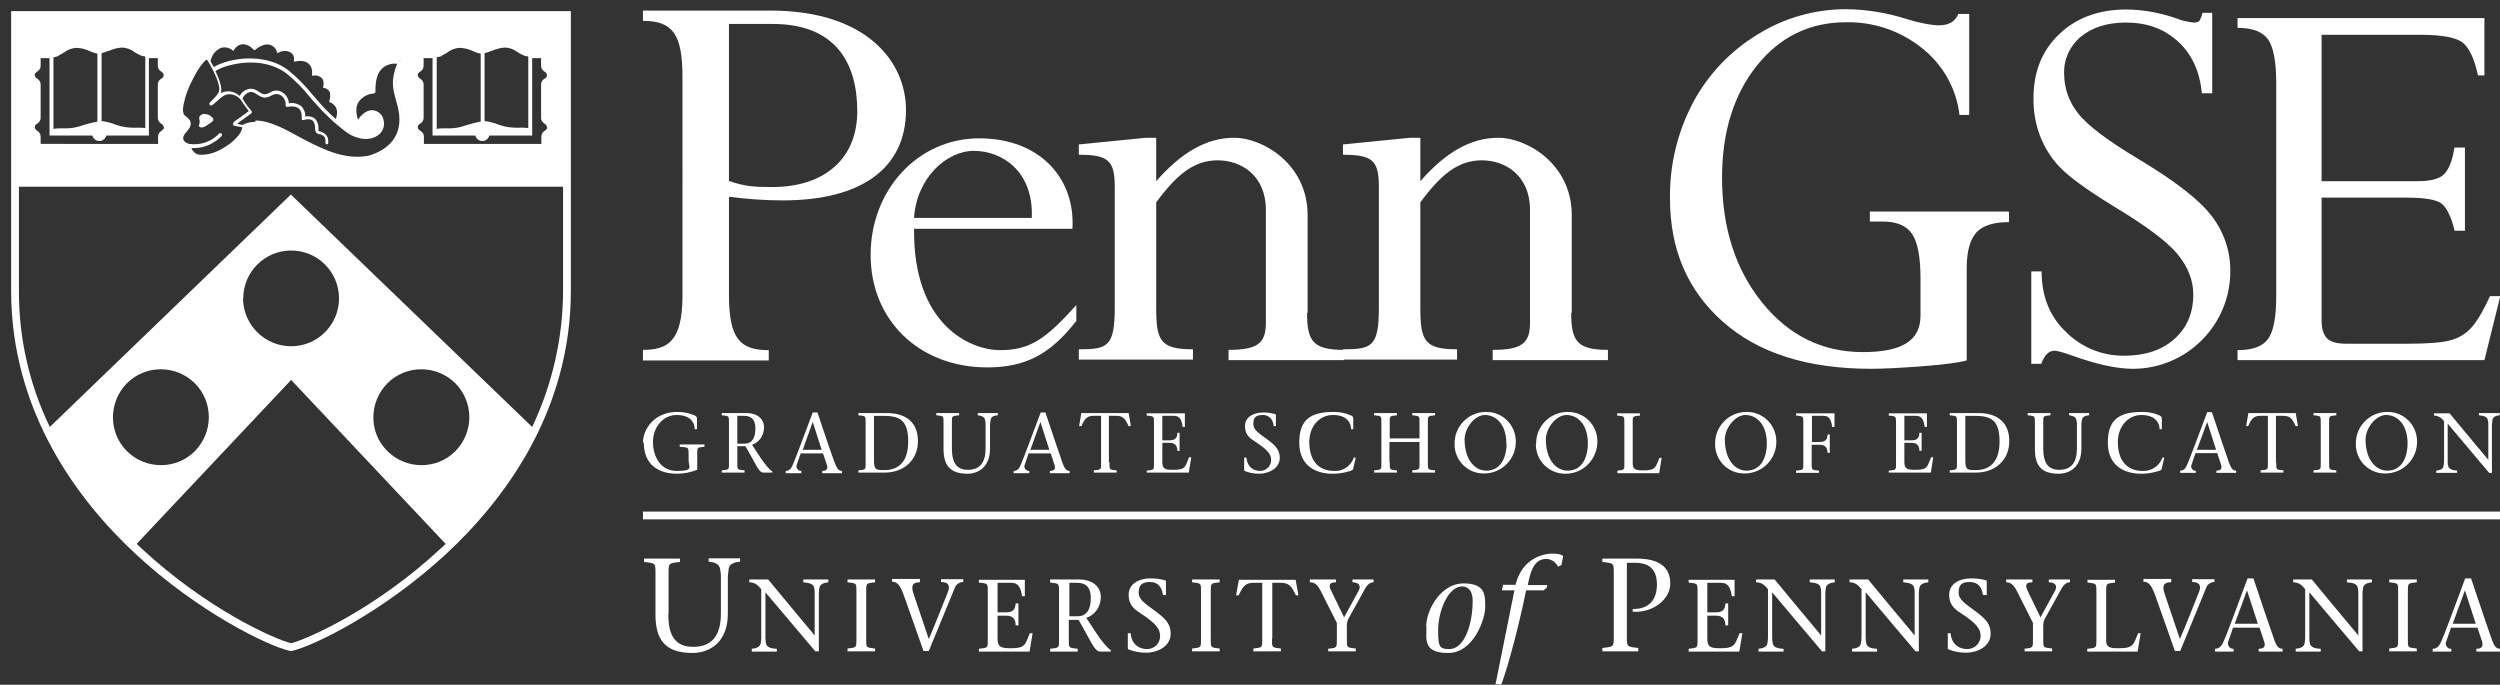 <svg xmlns="http://www.w3.org/2000/svg" id="PennGSE" viewBox="0 0 898.2 246"><rect x="0" y="0" width="898.2" height="246" fill="#333333" stroke="none"/><defs><style>.cls-1{fill:#fff;}</style></defs><path class="cls-1" d="M5.3,5.5s.3,60.6,0,60.3h198.5V5.5H5.3ZM58.6,43.6h0c.3.2.6.5.8.8.5.7.5,1.7,0,2.4-.2.3-.5.6-.8.8-.5.4-.9.7-.9,1.3v3.7H13.8v-3.7c0-.6-.4-1-.9-1.3-.3-.2-.6-.5-.9-.8-.5-.7-.5-1.7,0-2.4.2-.3.5-.6.9-.8.5-.4.9-.7.9-1.3v-12.1c0-.6-.4-1-.9-1.3-.3-.2-.6-.5-.9-.9-.5-.7-.5-1.7,0-2.4.2-.3.5-.6.9-.8.5-.4.9-.7.9-1.3v-3.8h.6c2.6,0,4.8,0,6.4-.7.6-.3,1.3-.6,1.9-1,1.5-1.1,3.3-1.7,5.1-1.8,1.7.1,3.4.5,5,1.3.9.4,1.8.7,2.8.8h.3c1-.1,1.9-.4,2.8-.8,1.6-.7,3.3-1.2,5-1.3,1.9,0,3.7.7,5.2,1.8.6.4,1.2.7,1.8,1,1.6.7,3.8.7,6.4.7h.6v3.8c0,.6.4,1,.9,1.3.3.2.6.5.8.8.5.7.5,1.7,0,2.4-.2.3-.5.6-.8.8-.5.4-.9.7-.9,1.3v12.1c0,.6.5,1,1,1.3l-.1.1ZM142.4,50c-3.4,5.4-9.9,6.7-10.2,6.8-1.3.2-2.6.3-3.9.3h0c-6.8,0-13.1-3-19.6-6.3-.7-.4-1.5-.8-2.4-1.3-4.1-2.2-9.8-5.4-14.6-5.4-1.4,0-2.7.3-3.9.9h-.2v.3c0,.6-.1,1.2-.4,1.8-.8,2.1-3.3,4.2-4.5,5.1-2.8,2-6.3,4.1-10.6,4.1-.6,0-1.2,0-1.8-.3-.8-.3-1.4-.7-1.9-1.4-.2-.3-.4-.6-.6-1-.1-.3-.2-.7-.2-1v-.2h-.2c-1.7-.6-2.7-1.7-2.7-3,.2-1,.7-2,1.4-2.7,1.1-1.3,2.1-2.5.5-4-.2-.1-.3-.3-.5-.4-.2-.2-.4-.3-.6-.5-1.4-1.5-.6-4.5,0-6.4v-.2c.6-2.2,1.5-4.3,2.5-6.3,1.5-3.1,3.4-6.5,6-8.7h.2s.1,0,.2.1c0,0,.3.5.7,1.2l.4.7.3-.8c.5-1.9,1.8-3.4,3.6-4.2,1.5-.4,3-.1,4.2.9l.3.2.2-.4c.6-1.1,1.8-1.9,3.1-2,1.5,0,2.9.8,3.9,1.9l.3.3.3-.2c.8-.7,2.9-2.2,4.9-1.9,1.4.3,2.6,1.3,2.9,2.7v.4c.1,0,.6-.2.6-.2,1.4-.8,3.1-.8,4.4,0,.9.6,1.3,1.7,1.1,2.7v.5h.5c1.3-.3,3.6-.5,5,1,.9,1,1.2,2.3,1,3.6v.5h.4c1.3-.3,2.6.2,3.4,1.2.4.8.5,1.8.2,2.7v.4c-.1,0,.3.1.3.1.9.1,1.7.7,2.1,1.5.2,1.1.2,2.2-.2,3.2v.3l.2.1c.9.4,1.7,1,2.2,1.9.6,1.3.5,2.7,0,4v.5c1.5,1.3,2.9,2.5,4.4,3.5,2.9,2.1,7.5,3.2,10.6.7,1.2-1.1,1.7-2.8,1.3-4.4-.3-1.4-1.3-2.4-2.6-2.8-2.3-.5-4.2,1.7-5.7,3.9,0,0-.1.1-.2.1,0,0-.2,0-.2-.2-1.4-3.3-1.4-6-.2-8.2,1.3-1.9,3.3-3.2,5.6-3.4h.3v-.4c0-3.9.9-6.8,2.8-8.5,1.1-1,3.3-2.2,6.8-1.7,0,0,.1,0,.2.1v.2c-2.6,6.3-2,8.6-.6,13.8.1.5.3.9.4,1.4h0c1.3,4.9.9,9.1-1.2,12.5v.3ZM196.2,43.7h0c.3.2.6.5.9.8.5.7.5,1.7,0,2.4-.2.3-.5.6-.9.8-.5.4-.9.7-.9,1.3v3.7h-43.8v-3.7c0-.6-.4-1-.9-1.3-.3-.2-.6-.5-.9-.8-.5-.7-.5-1.7,0-2.4.2-.3.5-.6.9-.8.5-.4.9-.7.9-1.3v-12.1c0-.6-.4-1-.9-1.3-.3-.2-.6-.5-.9-.8-.5-.7-.5-1.7,0-2.4.2-.3.5-.6.9-.8.5-.4.9-.7.9-1.3v-3.8h.6c2.6,0,4.8,0,6.4-.7.6-.3,1.3-.6,1.9-1,1.5-1.1,3.3-1.7,5.1-1.8,1.7.1,3.4.5,5,1.3.9.4,1.8.7,2.8.8h.3c1-.1,1.9-.4,2.8-.8,1.6-.7,3.3-1.2,5-1.3,1.9,0,3.6.7,5.1,1.8.6.4,1.2.7,1.9,1,1.6.7,3.8.7,6.4.7h.6v3.8c0,.6.4,1,.9,1.3.3.2.6.5.9.8.5.7.5,1.7,0,2.4-.2.3-.5.6-.9.8-.5.4-.9.7-.9,1.3v12.1c0,.6.5,1,1,1.3h-.2Z"></path><path class="cls-1" d="M73.7,41c.7,0,1.4.2,2,.7.2.2.4.4.6.5.4.4.5,1,.1,1.4,0,0-.1.1-.2.1-.5.4-1,.8-1.4,1-.8.6-2.2,1.6-3.2.8-.5-.4.5-1.1,0-2.7-.3-1.2,1-1.9,2-1.9l.1.1Z"></path><path class="cls-1" d="M128.3,57.5c-6.8,0-13.3-3-19.7-6.3-.7-.4-1.5-.8-2.4-1.3-5.2-2.9-13.1-7.2-18.2-4.5,0,.6-.2,1.3-.4,1.9-.8,2.2-3.4,4.4-4.7,5.3-2.9,2.1-6.4,4.2-10.8,4.2-.6,0-1.3,0-1.9-.3-.8-.3-1.6-.8-2.1-1.5-.3-.3-.5-.7-.6-1.1-.1-.3-.2-.7-.3-1.1-1.8-.5-2.9-1.8-2.9-3.3.1-1.2.7-2.2,1.5-3,1.2-1.5,1.8-2.2.5-3.4-.1-.1-.3-.2-.4-.4-.2-.2-.5-.4-.7-.6-1.5-1.6-.7-4.8-.2-6.7v-.2c.6-2.2,1.5-4.4,2.5-6.4,1.6-3.1,3.4-6.6,6.1-8.8.1-.1.3-.2.5-.1.2,0,.3.1.4.3,0,.1,1.2,1.8,2.3,3.9,4.6-2.8,11.2-3.1,12-3.1,4.1-.1,10,.5,15,4.4,3,2.5,5.8,5.3,8.2,8.3l2,2.3c3.3,3.9,7.1,7.4,11.2,10.4,2.8,2,7.1,3.1,10.1.7,1.1-1,1.6-2.6,1.2-4-.2-1.2-1.1-2.2-2.4-2.5-2.1-.5-3.9,1.7-5.3,3.8-.2.3-.6.4-.9.2-.1,0-.2-.2-.2-.3-1.4-3.4-1.5-6.3-.2-8.5,1.3-2,3.5-3.3,5.9-3.6,0-4,.9-7,2.9-8.8,1.2-1.1,3.4-2.3,7.1-1.8.2,0,.4.1.5.3v.5c-2.6,6.2-1.9,8.5-.5,13.5.1.5.3.9.4,1.4,1.3,5,.9,9.3-1.2,12.7-3.5,5.6-10.2,6.9-10.5,7-1.3.2-2.6.4-3.9.4l.1.1ZM91.8,43.3c5,0,10.6,3.1,15,5.5.8.5,1.7.9,2.4,1.3,7.5,3.9,14.9,7.3,22.9,5.9,0,0,6.4-1.3,9.6-6.4,2-3.2,2.3-7.1,1.1-11.7-.1-.5-.3-1-.4-1.4-1.3-4.8-2.1-7.6.3-13.6-1.9-.2-3.8.3-5.3,1.6-1.8,1.6-2.6,4.4-2.5,8.4,0,.3-.2.6-.6.7-2.2.1-4.3,1.3-5.5,3.1-1,1.6-1,3.7-.2,6.3,1.2-1.7,3.3-3.9,5.9-3.3,1.7.4,3,1.7,3.3,3.4.5,1.9-.1,3.9-1.6,5.2-3.4,2.8-8.4,1.6-11.6-.7-4.2-3.1-8-6.7-11.4-10.6-.7-.8-1.4-1.5-2-2.3-2.4-3-5.1-5.7-8-8.1-4.8-3.7-10.4-4.3-14.3-4.1-2.6.1-7.9.8-11.5,3,1.1,2.3,2.1,4.9,2.1,6.9,0,.4,0,.7-.2,1.1,2.6-1.5,5.7-.4,7.4,1.5.5.5.9,1.1,1.2,1.7.7,1.1,1.5,2.1,2.4,3.1.1.1.2.3.2.5s-.1.4-.3.5c0,0-1.6,1.2-4,2.9-.3.2-.6.5-.9.7h-.2c0,.1,2,.5,2,.5,1.4-.8,3-1.1,4.6-1.1l.1-.5ZM74,21.5c-2.2,2.1-3.9,5.2-5.2,7.9-1,2-1.8,4-2.4,6.2v.2c-.4,1.4-1.2,4.4-.1,5.6.2.2.3.3.5.4.2.1.4.3.6.5,2.2,2,.7,3.8-.4,5.1-.6.6-1.1,1.3-1.2,2.2,0,1.5,1.8,2,2.4,2.2.3,0,.5.3.5.6,0,.4,0,.8.2,1.1.1.3.3.6.5.8.4.5.9.9,1.5,1.1.5.2,1,.2,1.5.2,4.1,0,7.4-2,10.1-3.9,1.6-1.2,3.6-3.2,4.2-4.7.2-.4.3-.9.3-1.3l-2.8-.5h0c-.3,0-.5-.3-.5-.6,0-.6.4-.9,1.4-1.6.3-.2.6-.4.9-.6,1.5-1.1,2.7-2,3.4-2.5-.7-.9-1.4-1.8-2-2.7-.3-.5-.7-1.1-1.1-1.6-1.4-1.5-3.9-2.4-5.9-1.2-.8.5-1.6,1.1-2.3,1.8-.6.6-1.3,1.1-1.9,1.6-.3.2-.6.1-.8-.1-.2-.2-.2-.6,0-.9l.3-.3c.9-.9,3.1-2.9,3.1-4.3,0-3.3-3.2-8.8-4.3-10.6l-.5-.1Z"></path><path class="cls-1" d="M69.7,53.2c-.6,0-1.2,0-1.8-.2-.3,0-.6-.4-.6-.7s.4-.6.7-.6c4,.6,8-.8,10.7-3.7.2-.2.6-.3.9,0h0c.2.2.2.6,0,.9-2.6,2.7-6.2,4.3-9.9,4.3Z"></path><path class="cls-1" d="M86.09,34.68c.6-1.5,1.61-2.18,3.11-2.68,1.2-.3,2.4,0,3.4.7,2.2,1.5,2.7,1.5,4.8.3,1.4-.7,3-.6,4.2.3,1.3.8,2.1,2.3,2.2,3.8,1.5-.3,3.1.1,4.4,1,1,1,1.6,2.4,1.5,3.8,1.3-.3,2.8,0,3.7,1,.7.9,1.1,2.1,1,3.2v.9c.2,0,.3.1.5.2,1.1.3,3.4,1.1,3,4.3,0,.3-.4.4-.6.4l.1-.1h0c-.3,0-.5-.3-.5-.6h0c.3-2.3-1-2.7-2.2-3-.3,0-.5-.2-.8-.3-.6-.4-.7-1.1-.7-1.9,0-.9-.2-1.8-.7-2.5-1.1-1.2-3.3-.4-3.3-.4h-.6c-.2-.1-.2-.3-.2-.5,0,0,.3-2.4-1-3.6-1.2-1-3.4-.8-4.1-.6-.2,0-.4,0-.5-.1s-.2-.3-.2-.5c.2-1.4-.5-2.7-1.6-3.5-.9-.6-2-.7-3-.2-2.5,1.3-3.4,1.4-6-.4-.7-.5-1.6-.8-2.4-.6-1.2.4-2.1,1.3-2.6,2.5l-.91-.92Z"></path><path class="cls-1" d="M58.8,43.3c-.5-.4-.8-.6-.8-1v-12.1c0-.4.3-.6.8-1,.4-.2.7-.6.9-.9.6-.9.6-2,0-2.9-.3-.3-.6-.7-.9-.9-.5-.4-.8-.6-.8-1v-4.2h-1c-2.2,0-4.7,0-6.2-.7-.6-.3-1.2-.6-1.8-1-1.5-1.2-3.4-1.8-5.3-1.9-1.8,0-3.5.5-5.2,1.3-.8.4-1.7.7-2.7.8h-.3c-.9-.1-1.8-.4-2.7-.8-1.6-.8-3.4-1.2-5.2-1.3-1.9,0-3.8.7-5.4,1.9-.6.4-1.2.7-1.8,1-1.6.7-4,.7-6.2.7h-1v4.2c0,.4-.3.6-.8,1-.4.3-.7.6-.9.9-.6.9-.6,2,0,2.9.3.3.6.7.9.9.5.4.8.6.8,1v12.2c0,.4-.3.6-.8,1-.4.3-.7.6-.9.9-.6.9-.6,2,0,2.9.3.3.6.7.9.9.5.4.8.6.8,1v4h44.7v-4c0-.4.3-.6.8-1,.4-.3.7-.6.9-.9.6-.9.6-2,0-2.9-.3-.4-.6-.7-1-.9l.2-.1ZM39.1,18.3c1.5-.7,3-1.1,4.6-1.2,1.7,0,3.3.6,4.6,1.6.6.4,1.3.8,2,1.1.6.3,1.2.4,1.9.5v25.7c-1.1-.1-2.3-.2-3.4-.1-1.9,0-3.8-.1-5.6-.6l-1.9-.6c-1.5-.6-3.1-1-4.8-1.2h0v-24.4c.9-.2,1.8-.5,2.6-.9h0v.1ZM21.1,19.9c.7-.3,1.4-.7,2-1.1,1.3-1,2.9-1.6,4.6-1.6,1.6.1,3.2.5,4.6,1.2.9.4,1.8.7,2.7.9v24.4h-.1c-1.6.3-3.2.7-4.8,1.2l-1.9.6c-1.8.5-3.7.7-5.6.6-1.1,0-2.3,0-3.4.2v-25.7c.6-.1,1.3-.3,1.8-.5l.1-.2ZM56.7,42.4c0,.8.5,1.6,1.2,2,.3.2.5.4.7.6.1.2.2.5.2.7h.1c0,.3,0,.5-.2.7s-.4.4-.7.6c-.7.4-1.2,1.2-1.2,2v2.7H14.6v-2.7c0-.8-.5-1.6-1.2-2-.3-.2-.5-.4-.7-.6-.1-.2-.2-.5-.2-.7h0c0-.3,0-.5.2-.7s.4-.5.7-.6c.7-.4,1.2-1.2,1.2-2v-12.1c0-.8-.5-1.6-1.2-2-.3-.2-.5-.4-.7-.6-.1-.2-.2-.5-.2-.7h0c0-.3,0-.5.2-.7s.4-.4.7-.6c.7-.4,1.2-1.2,1.2-2v-2.8h3.2v27.8h15.4c.3,1.4,1.7,2.2,3.1,1.9.9-.2,1.7-1,1.9-1.9h15.3v-27.8h3.2v2.8c0,.8.5,1.6,1.2,2,.2.2.5.4.7.6.1.2.2.5.2.7h0c0,.3,0,.5-.2.7s-.4.5-.7.6c-.7.4-1.2,1.2-1.2,2"></path><path class="cls-1" d="M196.4,43.3c-.5-.4-.8-.6-.8-1v-12.1c0-.4.3-.6.8-1,.4-.2.7-.6.9-.9.6-.9.6-2,0-2.9-.3-.3-.6-.7-.9-.9-.5-.4-.8-.6-.8-1v-4.2h-1c-2.2,0-4.6,0-6.2-.7-.6-.3-1.2-.6-1.8-1-1.6-1.2-3.4-1.8-5.4-1.9-1.8.1-3.5.5-5.1,1.3-.8.4-1.7.7-2.7.8h-.3c-.9-.1-1.8-.4-2.7-.8-1.6-.8-3.4-1.2-5.2-1.3-1.9,0-3.8.7-5.4,1.9-.6.4-1.2.7-1.8,1-1.6.7-4,.7-6.2.7h-1v4.2c0,.4-.3.6-.8,1-.4.3-.7.6-.9.9-.6.9-.6,2,0,2.9.3.3.6.7.9.9.5.4.8.6.8,1v12.1c0,.4-.3.6-.8,1-.4.3-.7.6-.9.9-.6.9-.6,2,0,2.9.3.3.6.7.9.9.5.4.8.6.8,1v4h44.7v-4c0-.4.3-.6.8-1,.4-.3.7-.6.9-.9.6-.9.6-2,0-2.9-.3-.4-.6-.7-.9-.9h.1ZM176.7,18.3c1.5-.7,3-1.1,4.6-1.2,1.7,0,3.3.6,4.6,1.6.6.4,1.3.8,2,1.1.6.3,1.2.4,1.9.5v25.7c-1.1-.1-2.3-.2-3.4-.1-1.9,0-3.8-.1-5.6-.6l-1.9-.6c-1.5-.6-3.1-1-4.8-1.2h0v-24.4c.9-.2,1.8-.5,2.6-.9h0v.1ZM158.8,19.9c.7-.3,1.4-.7,2-1.1,1.3-1,2.9-1.6,4.6-1.6,1.6.1,3.2.5,4.6,1.2.9.4,1.7.7,2.7.9v24.4h-.1c-1.6.3-3.2.7-4.8,1.2l-1.9.6c-1.8.5-3.7.7-5.6.6-1.1,0-2.3,0-3.4.2v-25.7c.6-.1,1.3-.3,1.9-.5h0v-.2ZM196.6,45.7c0,.3,0,.5-.2.7s-.4.4-.7.6c-.7.4-1.2,1.2-1.2,2v2.7h-42.2v-2.7c0-.8-.5-1.6-1.3-2-.2-.2-.5-.4-.7-.6-.1-.2-.2-.5-.2-.7h0c0-.3,0-.5.2-.7s.4-.5.7-.6c.7-.4,1.2-1.2,1.2-2v-12.1c0-.8-.5-1.6-1.2-2-.3-.2-.5-.4-.7-.6-.1-.2-.2-.5-.2-.7h0c0-.3,0-.5.2-.7s.4-.4.7-.6c.7-.4,1.2-1.2,1.2-2v-2.8h3.2v27.8h15.4c.3,1.4,1.7,2.2,3.1,1.9.9-.2,1.7-1,1.9-1.9h15.4v-27.8h3.2v2.8c0,.8.5,1.6,1.2,2,.3.2.5.4.7.6.1.2.2.5.2.7h0c0,.3,0,.5-.2.7s-.4.5-.7.6c-.7.4-1.2,1.2-1.2,2v12.1c0,.8.5,1.6,1.2,2,.3.2.5.4.7.6.1.2.2.5.2.7h.1Z"></path><path class="cls-1" d="M205.1,4H4v100.2c-.1,43.9,24.3,75.9,44.8,94.9,22.4,20.8,47.6,33.1,55.5,34.8h.4c7.9-1.7,33.1-14.1,55.5-34.8,20.5-19,45-50.9,44.9-94.9V3.9v.1ZM202.3,6.8v57.6H6.8V6.8h195.6-.1ZM45.6,162.1c-6.7-6.7-6.7-17.6,0-24.4,6.7-6.7,17.6-6.7,24.4,0,6.7,6.7,6.7,17.6,0,24.4h0c-6.7,6.7-17.6,6.7-24.4,0ZM158.4,197c-23.2,21.6-47.4,32.4-53.8,34.1-6.4-1.6-30.6-12.5-53.8-34.1-.6-.5-1.1-1.1-1.7-1.6l55.5-58.9,55.5,58.9c-.6.6-1.1,1.1-1.7,1.6h0ZM87.4,107.2c0-9.5,7.7-17.2,17.2-17.2s17.2,7.7,17.2,17.2-7.7,17.2-17.2,17.2h0c-9.5,0-17.2-7.7-17.3-17.2h.1ZM163.6,162.1c-6.7,6.7-17.6,6.7-24.4,0s-6.7-17.6,0-24.4c6.7-6.7,17.6-6.7,24.4,0h0c6.7,6.8,6.7,17.6,0,24.4h0ZM191.2,153.4l-86.7-83.5L17.9,153.4c-7.4-15.3-11.2-32.1-11.1-49.2v-37.1h195.5v37.1c0,17-3.8,33.8-11.1,49.2h0Z"></path><path class="cls-1" d="M721.8,76.2v3.6c-5.5,0-9.4,1.2-11.7,3.7s-3.5,6.8-3.5,12.9v33.1c-2.9.8-8.2,1.5-16.1,2.1s-14,.9-18.3.9c-22.7,0-40.4-5.6-53.1-16.8-12.7-11.2-19.1-25.9-19.1-44.3-.2-12.1,2.7-24,8.3-34.6,5.4-10.1,13.5-18.6,23.3-24.5,9.5-5.9,20.5-9,31.7-9,7.4.1,14.8,1.3,21.9,3.6,5,1.5,8.9,2.2,11.5,2.2,3.5,0,5.8-1.4,6.9-4.1h3.9v36.3h-3.5c-1.1-9.6-6.1-18.3-13.7-24.2-7.7-6.1-17.3-9.3-27.1-9.1-13,0-23.7,5.2-32,15.6-8.3,10.4-12.5,23.8-12.5,40.2,0,18,4.8,33,14.4,44.9s21.7,17.8,36.2,17.8,20.7-4.4,20.7-13.1v-13.4c0-7.6-1-12.9-3-15.9s-5.5-4.5-10.5-4.5h-4.7v-3.6h49.8l.2.2Z"></path><path class="cls-1" d="M791.3,4.6h3.5v28.9h-3.7c-.8-8-3.7-14.2-8.7-18.7s-11.1-6.7-18.6-6.7c-6.7,0-12,1.7-16.1,5-4,3.3-6.3,8.2-6.1,13.4,0,5.2,1.8,10.2,5,14.2,3.3,4.3,10.6,9.8,21.8,16.5,13,7.8,21.8,14.6,26.2,20.4,4.4,5.7,6.8,12.7,6.7,19.9,0,19.3-15.7,35-35,35-5.6,0-12.7-1.5-21.4-4.6-3.6-1.3-5.8-1.9-6.8-1.9-2,0-3.6,1.6-4.7,4.7h-3.6v-33.2h3.7c0,9.2,3.1,16.5,9,22,5.5,5.4,13,8.4,20.7,8.3,7.5,0,13.5-2,18-6s6.8-9.3,6.8-16c0-5-1.8-9.7-5.5-14.3-3.7-4.6-11.5-10.4-23.3-17.5-9.6-5.9-16-10.6-19.2-14-3.1-3.2-5.5-7.1-7.1-11.3-1.6-4.3-2.4-8.9-2.3-13.5,0-9.5,3.1-17.1,9.3-23,6.2-5.9,14.3-8.8,24.2-8.8,6.1.1,12.1,1.2,17.8,3.2,2,.8,4.1,1.3,6.3,1.5.7,0,1.5-.1,2-.6.5-.9.9-1.9,1.1-2.9h0Z"></path><path class="cls-1" d="M881.9,53h3.7v29.9h-3.7c-1.3-5.3-3-8.6-4.9-9.9s-6-2-12.4-2h-30.5v44.1c0,3.1.7,5.2,2,6.5s3.7,1.9,7,1.9h21.5c7.7,0,13-.4,16-1.3,2.9-.8,5.5-2.4,7.5-4.7,2-2.3,4.2-6,6.5-11.1h3.7l-5.7,23h-88.7v-3.6c5.5,0,9.2-1.4,11.1-4.2,1.9-2.8,2.8-7.9,2.8-15.1V29.6c0-7.5-1-12.6-2.9-15.4-2-2.8-5.6-4.2-11-4.2v-3.5h88.7v20.6h-2.3c-1.3-5.9-3.1-9.8-5.4-11.7s-7.4-2.9-15.3-2.9h-35.5v52.6h34.4c4.7,0,7.9-.8,9.6-2.5,1.7-1.7,3-4.9,3.7-9.5l.1-.1Z"></path><path class="cls-1" d="M261.9,65c5.7,2,9,2.2,15.6,2.2,18.6,0,30.5-10.1,30.5-27.2s-7.5-31.4-30.5-31.4h-15.6v56.4ZM261.9,105.8c0,15.6,3.7,20,14.3,20v3.7h-45.2v-3.8c8.8,0,14.2-2.9,14.2-19.5V27.5c0-15.4-3.7-20-14.2-20v-3.7h45.8c34.6,0,48.7,18.4,48.7,35.7,0,20.8-15.8,32.5-44.3,32.5-6.5,0-12.9-.5-19.3-1.3v35.1h0Z"></path><path class="cls-1" d="M370.7,78.3c.7-17.1-11-24.1-20.8-24.1s-20.6,9.7-21.5,24.1h42.3ZM328.4,82.1c-.4,34.9,20.4,43.7,30.9,43.7s16.2-3.7,27.4-16.2v5.7c-9.4,12.1-18.4,16.7-32,16.7-24.4,0-41.9-16.9-41.9-40.4s17.1-41.9,39-41.9,34.6,14.5,33.5,32.5h-57l.1-.1Z"></path><path class="cls-1" d="M469.6,112.5c0,10.1,2.2,13.2,13.2,13.2v3.7h-41.4v-3.7c10.5,0,13.4-2.4,13.4-9.7v-40.6c0-12.5-9-17.8-17.3-17.8s-14.5,4.8-22.1,15.1v37.9c0,11.8,1.5,14.9,13.2,14.9v3.7h-41v-3.7c10.3,0,12.9-.9,12.9-14.9v-43.6c0-9.4-2.4-11.4-12.9-11.4v-3.7l24.1-2.4h3.7v15.6c9.2-10.5,18.2-15.6,28.1-15.6s26.3,9.2,26.3,27.8v35.1h0l-.2.1Z"></path><path class="cls-1" d="M564.5,112.5c0,10.1,2.2,13.2,13.2,13.2v3.7h-41.4v-3.7c10.5,0,13.4-2.4,13.4-9.7v-40.6c0-12.5-9-17.8-17.3-17.8s-14.5,4.8-22.1,15.1v37.9c0,11.8,1.5,14.9,13.2,14.9v3.7h-41v-3.7c10.3,0,12.9-.9,12.9-14.9v-43.6c0-9.4-2.4-11.4-12.9-11.4v-3.7l24.1-2.4h3.7v15.6c9.2-10.5,18.2-15.6,28.1-15.6s26.3,9.2,26.3,27.8v35.1h0l-.2.1Z"></path><path class="cls-1" d="M240.1,220.6c0,6.7,1.8,11.8,8.9,11.8s10-4.4,10-12v-13.4c0-.9-.1-1.7-.3-2.6-.2-1.7-1.9-2.4-4.1-2.6v-1.2h11.3v1.2c-2.3.2-3.9.9-4.1,2.6-.1.8-.2,1.7-.3,2.6v13.5c0,10.3-6.6,14.1-12.7,14.1-10.2,0-13.3-5.2-13.3-13.8v-14.2c0-4.4.2-4.2-4.1-4.7v-1.2h12.9v1.2c-4.3.5-4.1.3-4.1,4.7v14h-.1Z"></path><path class="cls-1" d="M293,234.1c-5.9-6.9-11.9-14.2-18-21.3v16.3c0,.7.1,1.3.2,2,.2,1.3,1.4,1.9,3.9,2v1h-9v-1c1.8-.2,3-.7,3.2-2,.1-.7.2-1.3.2-2v-17.4c-1-1.3-2.2-2.5-4.3-2.5v-1h6.8c5.5,6.7,11.2,13.5,16.7,20.1h0v-15.1c0-.7,0-1.3-.2-2-.2-1.3-1.5-1.8-3.9-2v-1h9v1c-1.7.2-3,.7-3.2,2-.1.7-.2,1.3-.2,2v20.8h-1.3l.1.1Z"></path><path class="cls-1" d="M311.2,229.4c0,3.4-.1,3.2,3.2,3.6v1h-9.9v-1c3.3-.4,3.2-.2,3.2-3.6v-16.6c0-3.4.1-3.2-3.2-3.6v-1h9.9v1c-3.3.4-3.2.2-3.2,3.6v16.6Z"></path><path class="cls-1" d="M330.5,209.2c-2,0-3.5.6-2.3,4.1,1.5,4.4,3.6,10.7,5.5,16.3,2.4-5.6,4.6-11.3,6.9-17,.9-2.3,0-3.5-2.5-3.5v-1h8v1c-1.4,0-2.7.9-3.1,2.2-3.1,7.6-6.2,15.1-9.3,22.6h-1.9c-2.2-6.4-4.8-13.5-7-19.8-1.4-4-2.5-5.1-4.3-5.1v-1h10v1h0v.2Z"></path><path class="cls-1" d="M351.7,233.1c3.3-.4,3.2-.2,3.2-3.6v-16.6c0-3.4.1-3.2-3.2-3.6v-1h16.5v5.9h-1c-.4-2.7-1.1-4.8-3.8-4.8h-5v10.6h3.1c2.3,0,3.3-.9,3.4-3.2h1v7.9h-1c0-2.2-.9-3.5-3.4-3.5h-3.1v8.3c0,3.1,1.5,3.4,4.8,3.4,5.4,0,5.1-1.5,6.8-5.4h1l-1.1,6.6h-18.2v-1h0Z"></path><path class="cls-1" d="M377.3,208.2h10.7c3.7,0,7.5,2,7.5,6.3,0,3.4-2,6.4-5.2,7.5l3.6,5.5c1.8,2.7,3.9,5.3,5.2,6.1v.5h-3.8c-2.2,0-3.4-4-7.8-11.4h-3.5v6.8c0,3.4-.2,3.2,3.2,3.6v1h-9.9v-1c3.3-.4,3.2-.2,3.2-3.6v-16.6c0-3.4.1-3.2-3.2-3.6v-1h0v-.1ZM384.1,221.4h3.1c3.2,0,4.7-2.4,4.7-6.6s-2.2-5.4-4.9-5.4h-2.8v12h-.1Z"></path><path class="cls-1" d="M417.8,213.7c-.3-2.6-1.7-4.6-4.6-4.6s-4.1,1.1-4.1,3.8,2.6,4.1,6.3,6.9c3.9,2.9,5.2,4.8,5.2,7.9,0,4.4-4.5,6.8-8.9,6.8-2.2,0-4.3-.4-6.3-1.2-.1,0-.2-.2-.2-.5v-5.3h1c.4,4.1,3.1,5.7,5.9,5.7,2.6,0,4.7-2,4.7-4.6v-.1c0-2.4-1.3-4.4-6.8-8-2-1.3-4.5-2.8-4.5-6.8s3.7-5.9,7.9-5.9c1.7,0,3.5.2,5.2.7.2,0,.3.2.3.4v4.9h-1l-.1-.1Z"></path><path class="cls-1" d="M435,229.4c0,3.4-.1,3.2,3.2,3.6v1h-9.9v-1c3.3-.4,3.2-.2,3.2-3.6v-16.6c0-3.4.1-3.2-3.2-3.6v-1h9.9v1c-3.3.4-3.2.2-3.2,3.6v16.6Z"></path><path class="cls-1" d="M457,229.4c0,3.4-.1,3.2,3.2,3.6v1h-9.9v-1c3.3-.4,3.2-.2,3.2-3.6v-20h-3.3c-3.2,0-3.9,2-5.2,4.5h-.9l1-5.6h20.4l1,5.6h-.9c-1.2-2.4-2-4.5-5.2-4.5h-3.3v20h-.1Z"></path><path class="cls-1" d="M477.1,233.1c3.3-.4,3.2-.2,3.2-3.6v-5.7l-5.7-11.3c-1.2-2.4-2.2-3.3-4-3.3v-1h9.4v1c-2.8,0-2.6,1.4-1.6,3.3l4.5,9.3,5.1-9.3c1.3-2.2,0-3.3-2.1-3.3v-1h7.6v1c-1,0-2,.5-3,2.2l-6.2,11.2c-.3.9-.5,1.8-.4,2.7v4.1c0,3.4-.2,3.2,3.2,3.6v1h-9.9v-1h0l-.1.1Z"></path><path class="cls-1" d="M512.4,225.2c0-6.3,5.4-15.6,13.4-15.6s7.8,4.3,7.8,8.6-4.2,16.4-13.3,16.4-7.8-4.9-7.8-9.4h-.1ZM529.1,215.9c0-5-3-5.2-3.8-5.2-5.2,0-8.6,9.3-8.6,15.5s.4,7,4,7c5.5,0,8.4-9,8.4-17.3h0Z"></path><path class="cls-1" d="M555.8,211.1l-1.2,1h-6.3c-2.3,11.4-6.2,26.6-8.9,33.8h-2.1l6.8-33.8h-4.5l.4-2h4.5c2.5-10.2,11-11.2,13-11.2s3.4.2,4.1.9l-.6,3.2-1.2.6c-.8-1.6-2.4-2.7-4.2-2.8-2.9,0-5,1.9-6.2,7.1l-.5,2.3h7l-.2,1h0l.1-.1Z"></path><path class="cls-1" d="M584.5,228.1c0,4.4-.2,4.2,4.1,4.7v1.2h-12.9v-1.2c4.3-.5,4.1-.3,4.1-4.7v-21.5c0-4.4.2-4.2-4.1-4.7v-1.2h12.5c7.9,0,11.9,3.1,11.9,8.9s-6.2,10.6-13.5,10.2v-1c6,.1,8.7-3.5,8.7-8.8s-2.6-7.8-7.9-7.8h-2.9v26h0v-.1Z"></path><path class="cls-1" d="M606.7,233.1c3.3-.4,3.2-.2,3.2-3.6v-16.6c0-3.4.1-3.2-3.2-3.6v-1h16.5v5.9h-1c-.4-2.7-1.1-4.8-3.8-4.8h-5v10.6h3.1c2.3,0,3.3-.9,3.4-3.2h1v7.9h-1c0-2.2-.9-3.5-3.4-3.5h-3.1v8.3c0,3.1,1.4,3.4,4.8,3.4,5.3,0,5.1-1.5,6.8-5.4h1l-1.1,6.6h-18.2v-1h0Z"></path><path class="cls-1" d="M654.7,234.1c-5.9-6.9-12-14.2-18-21.3v16.3c0,.7.1,1.3.2,2,.2,1.3,1.4,1.9,3.9,2v1h-9v-1c1.8-.2,3-.7,3.2-2,.1-.7.2-1.3.2-2v-17.4c-1-1.3-2.2-2.5-4.3-2.5v-1h6.7c5.5,6.7,11.2,13.5,16.7,20.1h0v-15.1c0-.7,0-1.3-.2-2-.2-1.3-1.4-1.8-3.9-2v-1h9v1c-1.7.2-3,.7-3.2,2-.1.7-.2,1.3-.2,2v20.8h-1.2l.1.1Z"></path><path class="cls-1" d="M688.3,234.1c-5.9-6.9-12-14.2-18-21.3v16.3c0,.7.1,1.3.2,2,.2,1.3,1.5,1.9,3.9,2v1h-9v-1c1.8-.2,3-.7,3.2-2,.1-.7.2-1.3.2-2v-17.4c-1-1.3-2.2-2.5-4.3-2.5v-1h6.7c5.5,6.7,11.2,13.5,16.7,20.1h0v-15.1c0-.7,0-1.3-.2-2-.2-1.3-1.5-1.8-3.9-2v-1h9v1c-1.7.2-3,.7-3.2,2-.1.7-.2,1.3-.2,2v20.8h-1.2l.1.1Z"></path><path class="cls-1" d="M712.4,213.7c-.3-2.6-1.7-4.6-4.7-4.6s-4,1.1-4,3.8,2.6,4.1,6.3,6.9c3.9,2.9,5.2,4.8,5.2,7.9,0,4.4-4.5,6.8-8.9,6.8-2.2,0-4.3-.4-6.3-1.2-.2-.1-.3-.3-.2-.5v-5.3h1c.4,4.1,3.1,5.7,6,5.7,2.6,0,4.7-2,4.8-4.6v-.1c0-2.4-1.3-4.4-6.8-8-2-1.3-4.5-2.8-4.5-6.8s3.7-5.9,8-5.9c1.7,0,3.5.2,5.2.7.2,0,.3.2.3.4v4.9h-1l-.4-.1Z"></path><path class="cls-1" d="M727.2,233.1c3.3-.4,3.2-.2,3.2-3.6v-5.7l-5.7-11.3c-1.2-2.4-2.3-3.3-3.9-3.3v-1h9.4v1c-2.8,0-2.5,1.4-1.6,3.3l4.5,9.3,5.1-9.3c1.3-2.2,0-3.3-2.1-3.3v-1h7.6v1c-1,0-2,.5-3,2.2l-6.2,11.2c-.3.9-.5,1.8-.4,2.7v4.1c0,3.4-.2,3.2,3.2,3.6v1h-9.9v-1h0l-.2.1Z"></path><path class="cls-1" d="M750,233.1c3.3-.4,3.2-.2,3.2-3.6v-16.6c0-3.4.1-3.2-3.2-3.6v-1h9.9v1c-3.3.4-3.2.2-3.2,3.6v17.2c0,2.6,1.4,2.8,4.7,2.8,5.3,0,5.1-1.5,6.8-5.4h.9l-1.1,6.6h-18.1v-1h.1Z"></path><path class="cls-1" d="M780,209.2c-2,0-3.5.6-2.3,4.1,1.5,4.4,3.6,10.7,5.5,16.3,2.4-5.6,4.6-11.3,6.9-17,.9-2.3,0-3.5-2.5-3.5v-1h8v1c-1.4,0-2.6.9-3,2.2-3.1,7.6-6.2,15.1-9.3,22.6h-1.9c-2.2-6.4-4.8-13.5-7-19.8-1.4-4-2.5-5.1-4.3-5.1v-1h10v1h0l-.1.2Z"></path><path class="cls-1" d="M802.3,225.5l-1.7,4.9c-.4.9,0,2,.9,2.5.3.2.7.2,1,.2v1h-6.7v-1c1.2,0,2.2-.8,2.7-1.8,1.6-3.2,5.9-15.3,9-23.5h2.1c2.5,7.4,6.3,18.8,7.5,22.1.8,2.1,1.4,3.2,3,3.2v1h-8.6v-1c2.3,0,2.5-1.2,1.9-2.8l-1.6-4.8h-9.5ZM811.2,224.1l-3.9-12h0l-4.4,12h8.4-.1Z"></path><path class="cls-1" d="M847.7,234.1c-5.9-6.9-12-14.2-18-21.3v16.3c0,.7,0,1.3.2,2,.2,1.3,1.4,1.9,3.9,2v1h-9v-1c1.8-.2,3-.7,3.2-2,.1-.7.2-1.3.2-2v-17.4c-1-1.3-2.2-2.5-4.3-2.5v-1h6.7c5.5,6.7,11.2,13.5,16.7,20.1h0v-15.1c0-.7,0-1.3-.2-2-.2-1.3-1.4-1.8-3.9-2v-1h9v1c-1.7.2-3,.7-3.2,2-.1.7-.2,1.3-.2,2v20.8h-1.2l.1.1Z"></path><path class="cls-1" d="M865.1,229.4c0,3.4-.2,3.2,3.2,3.6v1h-9.9v-1c3.3-.4,3.2-.2,3.2-3.6v-16.6c0-3.4.2-3.2-3.2-3.6v-1h9.9v1c-3.3.4-3.2.2-3.2,3.6v16.6Z"></path><path class="cls-1" d="M880.6,225.5l-1.7,4.9c-.5.9,0,2,.8,2.5.3.2.7.2,1,.2v1h-6.7v-1c1.2,0,2.2-.8,2.7-1.8,1.6-3.2,5.9-15.3,9-23.5h2.1c2.5,7.4,6.3,18.8,7.5,22.1.8,2.1,1.4,3.2,3,3.2v1h-8.6v-1c2.3,0,2.5-1.2,2-2.8l-1.6-4.8h-9.5ZM889.5,224.1l-3.9-12h0l-4.4,12h8.4-.1Z"></path><rect class="cls-1" x="231" y="183.8" width="667.2" height="2.8"></rect><path class="cls-1" d="M231,159c0-4.7,4-11,12.3-11,2,0,4,.3,5.9,1.1.9.3,1.2.7,1.2,1.2v3.9h-.8c0-2.4-1.6-5.1-6.5-5.1s-8.5,4.4-8.5,9.7c0,4.8,2.4,10.4,8.6,10.4s4.2-1.4,4.2-3.8v-1.9c0-2.9.1-2.7-3.2-3v-.8h8.9v.8c-2.8.3-2.6.2-2.6,3v5.3c-2.3.9-4.8,1.4-7.3,1.4-6.3,0-11.9-3-11.9-11.2h-.3Z"></path><path class="cls-1" d="M259.4,148.4h8.9c3.1,0,6.2,1.6,6.2,5.2,0,2.8-1.7,5.3-4.3,6.2l3,4.6c1.5,2.2,3.2,4.4,4.3,5v.4h-3.2c-1.8,0-2.8-3.3-6.5-9.5h-2.9v5.7c0,2.9-.1,2.7,2.6,3v.8h-8.2v-.8c2.8-.3,2.6-.2,2.6-3v-13.8c0-2.9.1-2.7-2.6-3v-.8h.1ZM265,159.4h2.5c2.7,0,3.9-2,3.9-5.5s-1.8-4.5-4.1-4.5h-2.4v10h.1Z"></path><path class="cls-1" d="M287.7,162.8l-1.4,4.1c-.4.8,0,1.7.7,2.1.3.1.6.2.9.2v.8h-5.6v-.8c1,0,1.8-.6,2.2-1.5,1.3-2.7,4.9-12.7,7.5-19.5h1.7c2.1,6.2,5.2,15.6,6.3,18.3.7,1.7,1.2,2.7,2.5,2.7v.8h-7.1v-.8c1.9,0,2.1-1,1.6-2.4l-1.3-3.9h-7.8l-.2-.1ZM295.2,161.6l-3.2-10h0l-3.6,10h7-.2Z"></path><path class="cls-1" d="M308.4,148.4h10.2c7.4,0,11.2,3.8,11.2,10.1s-4.5,11.3-12.1,11.3h-9.3v-.8c2.8-.3,2.6-.2,2.6-3v-13.8c0-2.9.1-2.7-2.6-3v-.8h0ZM314,165.5c0,3.3.8,3.4,3.7,3.4,4.8,0,8.6-2.6,8.6-10.3s-3.1-9.2-9-9.2h-3.3v16.1h0Z"></path><path class="cls-1" d="M342,161.2c0,4.3,1.2,7.6,5.7,7.6s6.4-2.8,6.4-7.7v-8.5c0-.6,0-1.1-.2-1.7-.1-1.1-1.2-1.5-2.6-1.7v-.8h7.2v.8c-1.5.1-2.5.6-2.6,1.7,0,.5-.2,1.1-.2,1.7v8.6c0,6.6-4.2,9-8.1,9-6.5,0-8.6-3.3-8.6-8.9v-9.1c0-2.9.1-2.7-2.6-3v-.8h8.2v.8c-2.8.3-2.6.2-2.6,3v9h0Z"></path><path class="cls-1" d="M369.6,162.8l-1.4,4.1c-.4.8,0,1.7.7,2.1.3.1.6.2.9.2v.8h-5.6v-.8c1,0,1.8-.6,2.2-1.5,1.3-2.7,4.9-12.7,7.5-19.5h1.7c2.1,6.2,5.2,15.6,6.2,18.3.7,1.7,1.2,2.7,2.5,2.7v.8h-7.1v-.8c1.9,0,2.1-1,1.6-2.4l-1.3-3.9h-7.8l-.1-.1ZM377,161.6l-3.2-10h0l-3.6,10h7-.2Z"></path><path class="cls-1" d="M398.6,166c0,2.9-.1,2.7,2.6,3v.8h-8.2v-.8c2.8-.3,2.6-.2,2.6-3v-16.6h-2.8c-2.7,0-3.3,1.7-4.3,3.7h-.8l.8-4.7h17l.8,4.7h-.8c-1-2-1.6-3.7-4.3-3.7h-2.8v16.6h.2Z"></path><path class="cls-1" d="M412,169.1c2.8-.3,2.6-.2,2.6-3v-13.8c0-2.9.1-2.7-2.6-3v-.8h13.7v4.9h-.8c-.3-2.3-.9-4-3.1-4h-4.2v8.8h2.6c1.9,0,2.8-.8,2.8-2.7h.8v6.5h-.8c0-1.8-.8-2.9-2.8-2.9h-2.6v6.9c0,2.6,1.2,2.8,4,2.8,4.5,0,4.2-1.2,5.6-4.5h.8l-.9,5.5h-15.1v-.8.1Z"></path><path class="cls-1" d="M457.6,153c-.2-2.1-1.4-3.9-3.9-3.9s-3.4.9-3.4,3.2,2.1,3.4,5.2,5.7c3.2,2.4,4.3,4,4.3,6.5,0,3.6-3.7,5.7-7.4,5.7-1.8,0-3.6-.3-5.2-1-.2,0-.2-.3-.2-.4v-4.4h.8c.3,3.4,2.6,4.8,4.9,4.8,2.1,0,3.9-1.6,4-3.8v-.1c0-2-1.1-3.6-5.7-6.6-1.7-1.1-3.7-2.3-3.7-5.6s3.1-4.9,6.6-4.9c1.5,0,2.9.2,4.3.6.1,0,.2.2.2.3v4h-.8v-.1Z"></path><path class="cls-1" d="M487.1,164.4l-.9,3.8c0,.7-.5.8-1.4,1.1-1.9.6-4,.9-6,.9-6.3,0-12-3-12-11.2s4-11,12.3-11c2,0,4,.3,5.9,1.1.9.3,1.2.7,1.2,1.2v3.9h-.8c0-2.4-1.6-5.1-6.5-5.1s-8.5,4.1-8.5,9.7c0,6.1,2.8,10.4,9,10.4,3.1.2,6-1.8,7-4.8h.8-.1Z"></path><path class="cls-1" d="M499.3,166c0,2.9-.1,2.7,2.6,3v.8h-8.2v-.8c2.8-.3,2.6-.2,2.6-3v-13.8c0-2.9.1-2.7-2.6-3v-.8h8.2v.8c-2.8.3-2.6.2-2.6,3v5.3h10.7v-5.3c0-2.9.1-2.7-2.6-3v-.8h8.2v.8c-2.8.3-2.6.2-2.6,3v13.8c0,2.9-.1,2.7,2.6,3v.8h-8.2v-.8c2.8-.3,2.6-.2,2.6-3v-7.2h-10.8v7.2h.1Z"></path><path class="cls-1" d="M522.6,159.5c-.1-6.3,4.9-11.4,11.1-11.5h.4c5.8,0,10.4,4.7,10.5,10.4.2,6.3-4.8,11.6-11.2,11.7h-.4c-5.8,0-10.4-4.7-10.4-10.5v-.1h0ZM541.2,159.4c0-7.3-4-10.3-7.7-10.3s-7.3,4.7-7.3,8.8c0,7.4,3.8,11.2,7.8,11.2,5.7,0,7.3-5.6,7.3-9.8l-.1.1Z"></path><path class="cls-1" d="M551.9,159.5c-.1-6.3,4.9-11.4,11.1-11.5h.4c5.8,0,10.5,4.7,10.5,10.5.1,6.3-4.9,11.6-11.2,11.7h-.4c-5.8,0-10.5-4.7-10.5-10.5v-.2h.1ZM570.5,159.4c0-7.3-4-10.3-7.7-10.3s-7.4,4.7-7.4,8.8c0,7.4,3.8,11.2,7.8,11.2,5.7,0,7.3-5.6,7.3-9.8v.1Z"></path><path class="cls-1" d="M581,169.1c2.8-.3,2.6-.2,2.6-3v-13.8c0-2.9.1-2.7-2.6-3v-.8h8.2v.8c-2.8.3-2.6.2-2.6,3v14.3c0,2.1,1.2,2.4,3.9,2.4,4.5,0,4.3-1.2,5.7-4.5h.8l-.9,5.5h-15v-.8l-.1-.1Z"></path><path class="cls-1" d="M616.2,159.5c-.1-6.3,4.9-11.4,11.1-11.5h.4c5.8,0,10.4,4.7,10.5,10.4.2,6.3-4.8,11.6-11.2,11.7h-.4c-5.8,0-10.4-4.7-10.4-10.5v-.1h0ZM634.8,159.4c0-7.3-4-10.3-7.7-10.3s-7.4,4.7-7.4,8.8c0,7.4,3.8,11.2,7.8,11.2,5.7,0,7.3-5.6,7.3-9.8v.1Z"></path><path class="cls-1" d="M650.9,158.8h2.9c1.9,0,2.8-.8,2.8-2.7h.8v6.6h-.8c0-1.8-.8-2.9-2.8-2.9h-2.9v6.3c0,2.9-.1,2.7,2.6,3v.8h-8.2v-.8c2.8-.3,2.6-.2,2.6-3v-13.8c0-2.9.1-2.7-2.6-3v-.8h13.8v4.9h-.8c-.4-2.3-.9-4-3.1-4h-4.2v9.4h-.1Z"></path><path class="cls-1" d="M678.6,169.1c2.8-.3,2.6-.2,2.6-3v-13.8c0-2.9.1-2.7-2.6-3v-.8h13.7v4.9h-.8c-.3-2.3-.9-4-3.1-4h-4.2v8.8h2.6c1.9,0,2.8-.8,2.8-2.7h.8v6.5h-.8c0-1.8-.8-2.9-2.8-2.9h-2.6v6.9c0,2.6,1.2,2.8,4,2.8,4.5,0,4.2-1.2,5.6-4.5h.8l-.9,5.5h-15.1v-.8.1Z"></path><path class="cls-1" d="M700.5,148.4h10.2c7.4,0,11.2,3.8,11.2,10.1s-4.5,11.3-12.1,11.3h-9.3v-.8c2.8-.3,2.6-.2,2.6-3v-13.8c0-2.9.1-2.7-2.6-3v-.8h0ZM706.1,165.5c0,3.3.8,3.4,3.7,3.4,4.8,0,8.6-2.6,8.6-10.3s-3.1-9.2-9-9.2h-3.3v16.1Z"></path><path class="cls-1" d="M734.1,161.2c0,4.3,1.2,7.6,5.7,7.6s6.4-2.8,6.4-7.7v-8.5c0-.6,0-1.1-.2-1.7-.2-1.1-1.2-1.5-2.6-1.7v-.8h7.2v.8c-1.5.1-2.5.6-2.6,1.7-.1.5-.2,1.1-.2,1.7v8.6c0,6.6-4.2,9-8.2,9-6.5,0-8.5-3.3-8.5-8.9v-9.1c0-2.9.1-2.7-2.6-3v-.8h8.2v.8c-2.8.3-2.6.2-2.6,3v9h0Z"></path><path class="cls-1" d="M777.6,164.4l-.9,3.8c0,.7-.5.8-1.4,1.1-1.9.6-4,.9-6,.9-6.3,0-12-3-12-11.2s4-11,12.3-11c2,0,4,.3,5.9,1.1.8.3,1.2.7,1.2,1.2v3.9h-.8c0-2.4-1.7-5.1-6.5-5.1s-8.5,4.1-8.5,9.7c0,6.1,2.8,10.4,9,10.4,3.1.1,6-1.8,7-4.8h.9-.2Z"></path><path class="cls-1" d="M788.8,162.8l-1.4,4.1c-.4.8,0,1.7.7,2.1.3.1.5.2.8.1v.8h-5.6v-.8c1,0,1.8-.6,2.2-1.5,1.3-2.7,4.9-12.7,7.5-19.5h1.7c2.1,6.2,5.2,15.6,6.2,18.3.7,1.7,1.2,2.7,2.5,2.7v.8h-7.1v-.8c1.9,0,2.1-1,1.6-2.4l-1.3-3.9h-7.8ZM796.2,161.6l-3.2-10h0l-3.7,10h7-.1Z"></path><path class="cls-1" d="M817.8,166c0,2.9-.1,2.7,2.6,3v.8h-8.2v-.8c2.8-.3,2.6-.2,2.6-3v-16.6h-2.8c-2.7,0-3.3,1.7-4.3,3.7h-.7l.8-4.7h17l.8,4.7h-.8c-1-2-1.6-3.7-4.3-3.7h-2.8v16.6h.1Z"></path><path class="cls-1" d="M836.8,166c0,2.9-.1,2.7,2.6,3v.8h-8.2v-.8c2.8-.3,2.6-.2,2.6-3v-13.8c0-2.9.1-2.7-2.6-3v-.8h8.2v.8c-2.8.3-2.6.2-2.6,3v13.8Z"></path><path class="cls-1" d="M846.4,159.5c-.1-6.3,4.9-11.4,11.1-11.5h.4c5.8,0,10.4,4.7,10.5,10.4.2,6.3-4.8,11.6-11.2,11.7h-.4c-5.8,0-10.4-4.7-10.4-10.5v-.1h0ZM865,159.4c0-7.3-4-10.3-7.7-10.3s-7.4,4.7-7.4,8.8c0,7.4,3.8,11.2,7.8,11.2,5.7,0,7.3-5.6,7.3-9.8v.1Z"></path><path class="cls-1" d="M894.3,169.9c-4.9-5.8-9.9-11.8-14.9-17.7v13.6c0,.6,0,1.1.2,1.6.2,1.1,1.2,1.5,3.2,1.7v.8h-7.5v-.8c1.5-.2,2.5-.6,2.6-1.7.1-.5.2-1.1.2-1.6v-14.4c-.8-1.3-2.1-2-3.6-2.1v-.8h5.6c4.6,5.6,9.3,11.2,13.9,16.7h0v-12.6c0-.6,0-1.1-.2-1.7-.2-1.1-1.2-1.5-3.2-1.7v-.8h7.5v.8c-1.4.1-2.5.6-2.6,1.7,0,.5-.2,1.1-.2,1.7v17.3h-1Z"></path></svg>